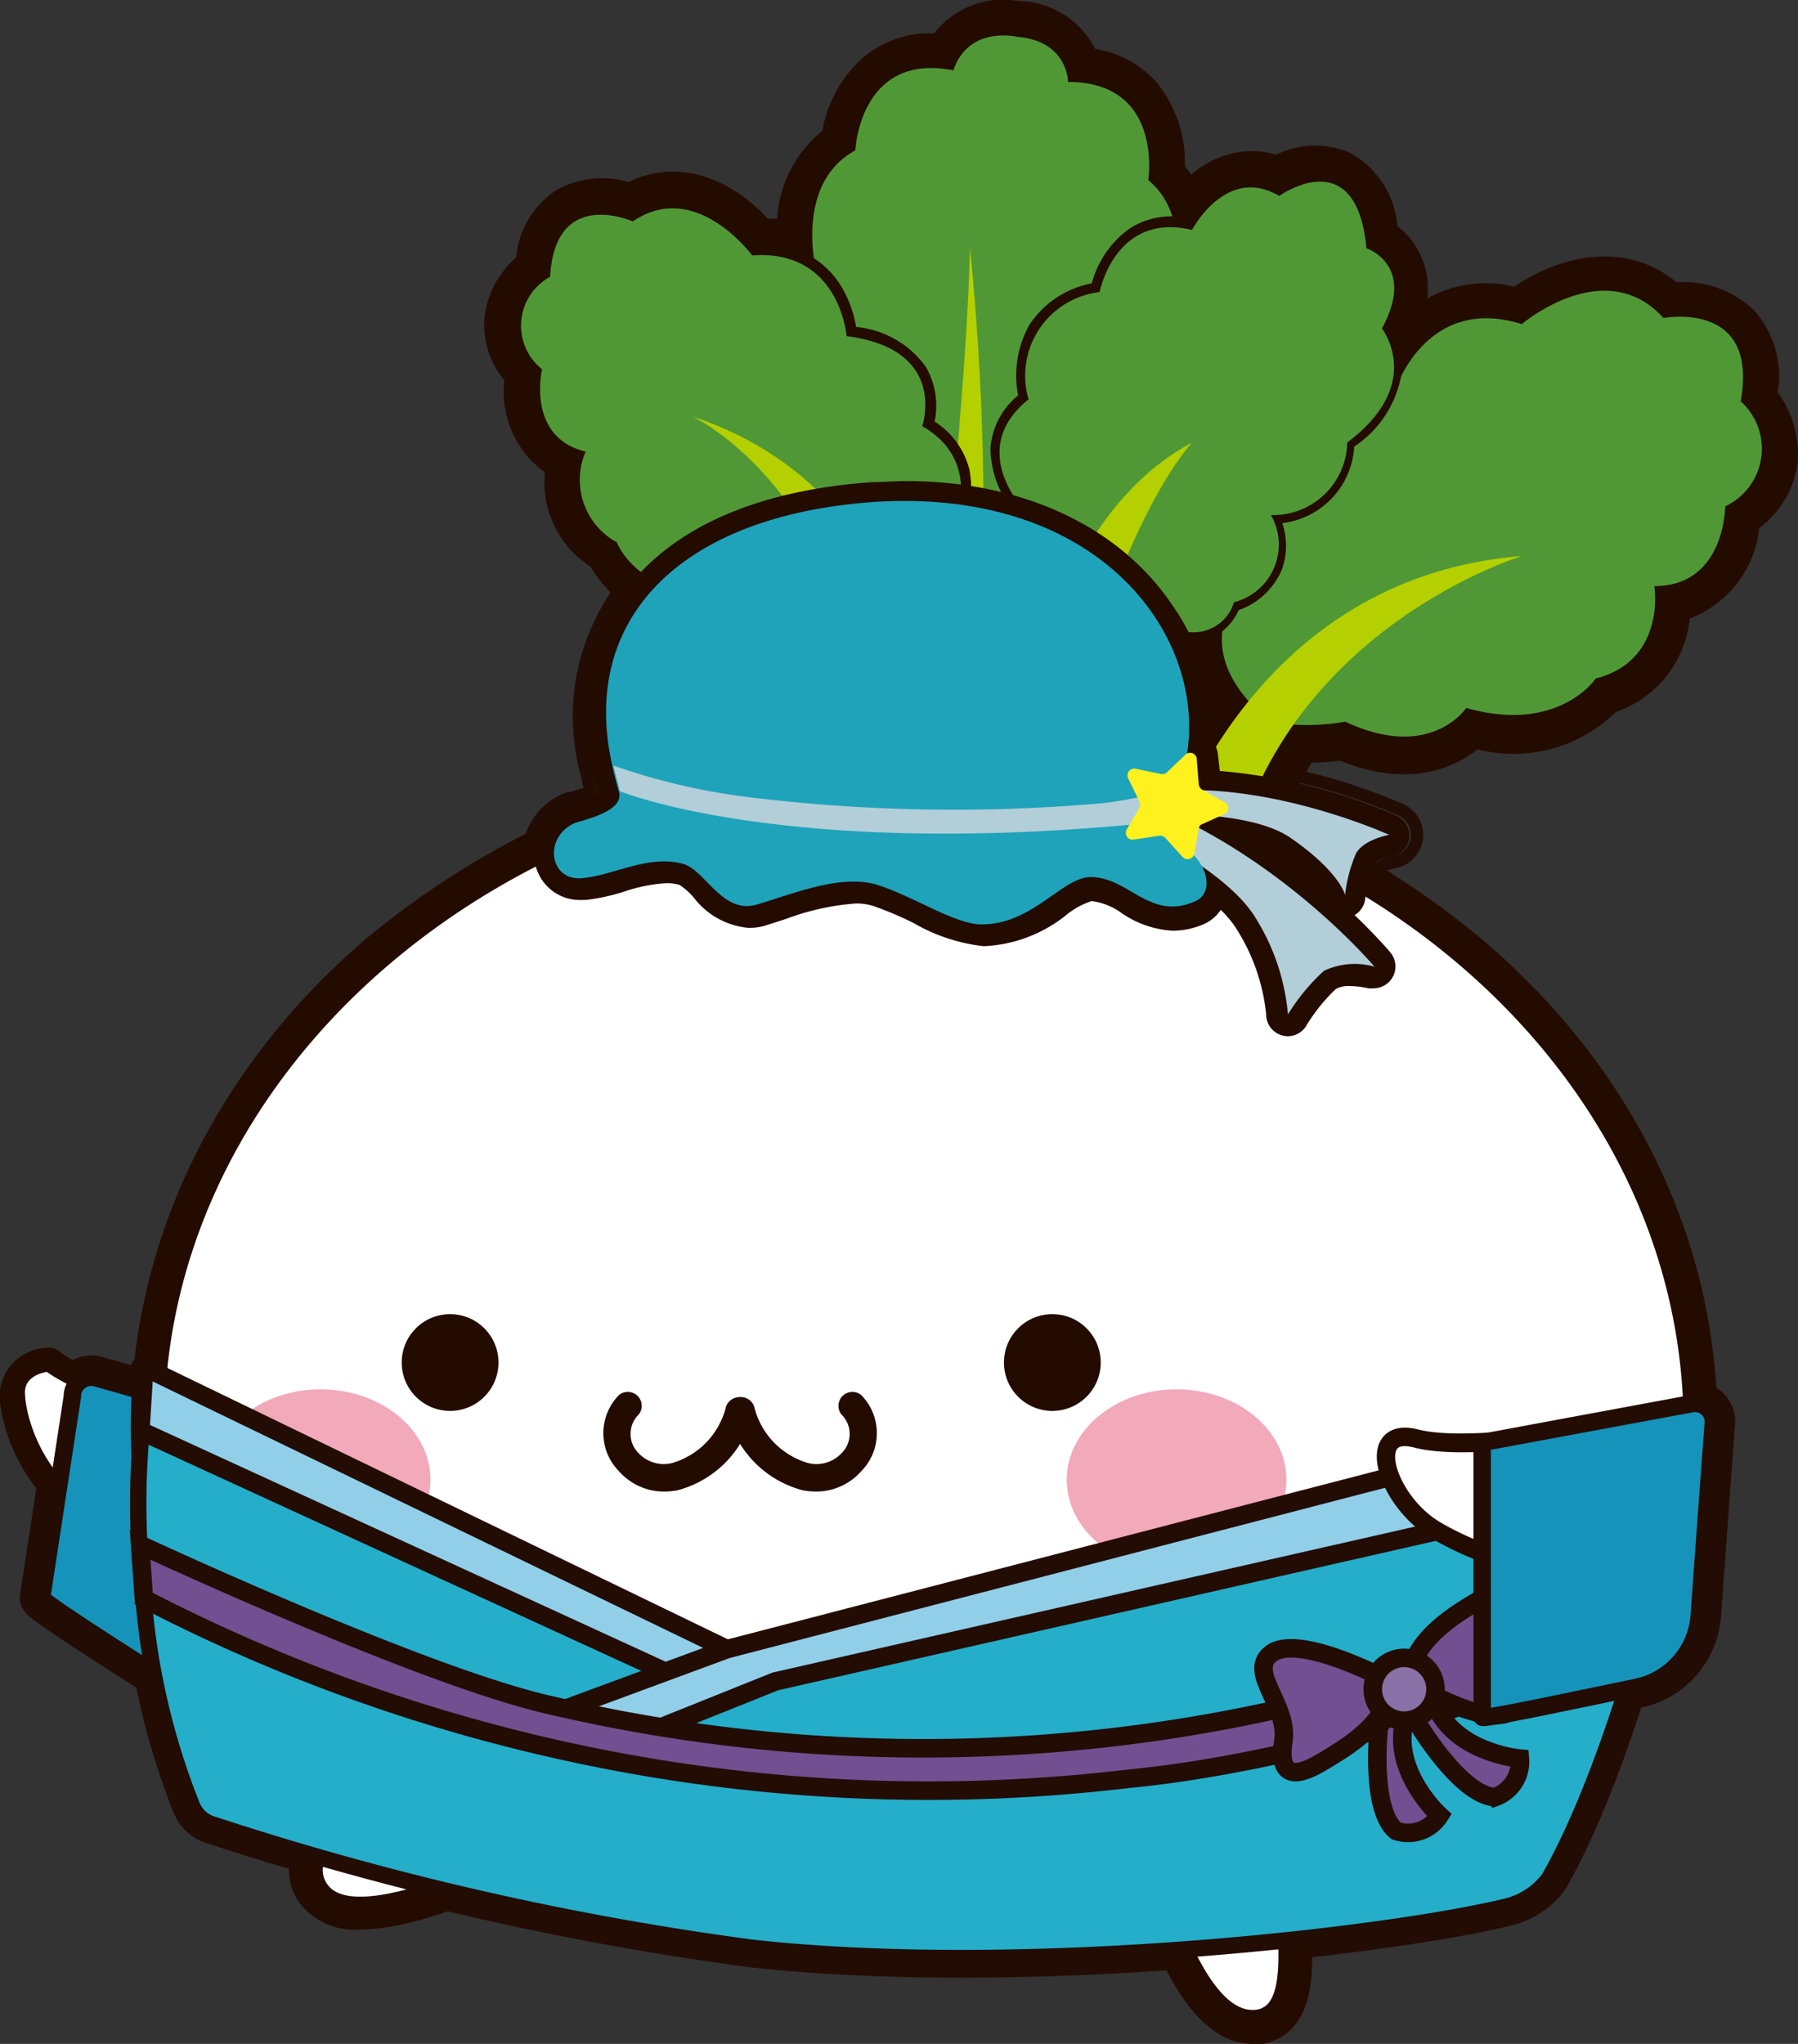 <svg xmlns="http://www.w3.org/2000/svg" viewBox="0 0 82.49 93.77"><rect x="0" y="0" width="82.49" height="93.77" fill="#333333" stroke="none"/><defs><style>.cls-1,.cls-8{fill:#1593ba;}.cls-1,.cls-12,.cls-16,.cls-17,.cls-18,.cls-6,.cls-7,.cls-8{stroke:#230c04;}.cls-1,.cls-12,.cls-16,.cls-17,.cls-18,.cls-2,.cls-8{stroke-miterlimit:10;}.cls-1,.cls-6{stroke-width:2px;}.cls-2,.cls-6{fill:none;}.cls-2{stroke:#240b00;stroke-width:0.5px;}.cls-3{fill:#fff;}.cls-4{fill:#240b00;}.cls-5{fill:#230c04;}.cls-6,.cls-7{stroke-linecap:round;stroke-linejoin:round;}.cls-12,.cls-7{fill:#24aeca;}.cls-7{stroke-width:1.8px;}.cls-8{stroke-width:0.8px;}.cls-9{fill:#509836;}.cls-10{fill:#b4d000;}.cls-11{fill:#f2a9ba;}.cls-12{stroke-width:0.75px;}.cls-13{fill:#b2ced8;}.cls-14{fill:#1ea3ba;}.cls-15{fill:#fff11d;}.cls-16{fill:#91cfe9;}.cls-16,.cls-17,.cls-18{stroke-width:0.85px;}.cls-17{fill:#705090;}.cls-18{fill:#8971a8;}</style></defs><g id="レイヤー_2" data-name="レイヤー 2"><g id="レイヤー_1-2" data-name="レイヤー 1"><path class="cls-1" d="M11.19,65.69,8.91,77.92s-7-4.38-7-4.62l1.41-9.23a.87.87,0,0,1,1.11-.85S11.21,65.07,11.19,65.69Z"/><path class="cls-2" d="M10.74,64.8a.41.41,0,0,0-.29-.18s-5.81-.81-7.92-2.45a.41.41,0,0,0-.3-.09,2,2,0,0,0-2,2c0,.26.42,6,7.58,7.51.36.08.74.14,1.14.2a.41.41,0,0,0,.47-.33l1.37-6.31A.4.4,0,0,0,10.74,64.8Z"/><path class="cls-3" d="M10.4,65s-5.91-.8-8.14-2.54c0,0-1.66.12-1.58,1.54S2,70.36,9,71.35Z"/><path class="cls-4" d="M7.83,71.57C.67,70,.27,64.32.25,64.06a2,2,0,0,1,2-2,.41.41,0,0,1,.3.09c2.11,1.64,7.87,2.44,7.92,2.45a.41.41,0,0,1,.29.18.4.4,0,0,1,.07.33L9.44,71.44a.41.41,0,0,1-.47.33C8.57,71.71,8.19,71.65,7.83,71.57ZM2.15,62.94c-.34.06-1.09.28-1,1.07,0,.24.4,5.65,7.6,6.86L9.89,65.4C8.47,65.17,4.17,64.39,2.15,62.94Z"/><path class="cls-5" d="M41.57,22c5.35,0,9.81,2.09,12.24,5.73a10.12,10.12,0,0,1,1.72,6.19,1.3,1.3,0,0,1,.37.76l.07.64a26.65,26.65,0,0,1,8.18,2.09,1,1,0,0,1,.58,1,1,1,0,0,1-.82.86,1.75,1.75,0,0,0-.83.36,5.54,5.54,0,0,0-.37,1.53,1.12,1.12,0,0,1-.52.79c1,.94,1.56,1.62,1.64,1.71a1,1,0,0,1-.77,1.64,1.07,1.07,0,0,1-.25,0,3.91,3.91,0,0,0-.84-.1,1.21,1.21,0,0,0-.64.13,8.06,8.06,0,0,0-1.39,1.74,1,1,0,0,1-1.85-.48,9,9,0,0,0-1.41-4,5,5,0,0,0-.69-.81,1.72,1.72,0,0,1-.72.58,3.57,3.57,0,0,1-1.4.3h0a4.55,4.55,0,0,1-2.36-.81,3,3,0,0,0-1.38-.55,3.65,3.65,0,0,0-1.2.67,6.48,6.48,0,0,1-3.8,1.5,8.22,8.22,0,0,1-3.21-1.06,15.48,15.48,0,0,0-1.87-.79,2.57,2.57,0,0,0-.78-.11,11.49,11.49,0,0,0-3.24.72l-.94.3a2.69,2.69,0,0,1-.74.1,3.56,3.56,0,0,1-2.52-1.39,3.06,3.06,0,0,0-.65-.58,2.11,2.11,0,0,0-.62-.08,7.35,7.35,0,0,0-1.85.36,9,9,0,0,1-1.86.41h-.21a2.09,2.09,0,0,1-2.09-1.68,2.51,2.51,0,0,1,1.53-2.79l.1,0,.14,0a7.64,7.64,0,0,0,1.09-.4c-.08-.3-.16-.62-.23-1v0h0v0a9.72,9.72,0,0,1,1.44-8.21c2.18-3,6.13-4.72,11.42-5.09.52,0,1-.05,1.55-.05m0-.55c-.52,0-1,0-1.59.05-5.45.38-9.54,2.22-11.82,5.31a10.22,10.22,0,0,0-1.53,8.67h0v0l.12.53-.6.2-.14,0-.16.06A3.05,3.05,0,0,0,24,39.73a2.63,2.63,0,0,0,2.63,2.12h.26a10.45,10.45,0,0,0,2-.43,6.83,6.83,0,0,1,1.69-.34,1.78,1.78,0,0,1,.41,0c.11.09.36.35.46.45a4.12,4.12,0,0,0,2.92,1.56,3.35,3.35,0,0,0,.89-.12l1-.3a11.07,11.07,0,0,1,3.07-.7,2.22,2.22,0,0,1,.62.08,14.18,14.18,0,0,1,1.79.77A8.72,8.72,0,0,0,45.13,44a7.1,7.1,0,0,0,4.12-1.6,5.83,5.83,0,0,1,.92-.57,2.76,2.76,0,0,1,1.06.47,5,5,0,0,0,2.64.89,4,4,0,0,0,1.61-.35,2.25,2.25,0,0,0,.5-.29,2.29,2.29,0,0,1,.24.33,8.46,8.46,0,0,1,1.32,3.77A1.53,1.53,0,0,0,58.7,48a1.74,1.74,0,0,0,.39.05,1.55,1.55,0,0,0,1.32-.75,7.23,7.23,0,0,1,1.25-1.58h0a2.6,2.6,0,0,1,.3,0,3.38,3.38,0,0,1,.71.09,1.58,1.58,0,0,0,.38,0,1.53,1.53,0,0,0,1.31-.72,1.56,1.56,0,0,0-.12-1.83S63.78,42.77,63,42a1.53,1.53,0,0,0,.28-.73A7.87,7.87,0,0,1,63.52,40a1.75,1.75,0,0,1,.49-.17,1.55,1.55,0,0,0,.37-2.94,27.59,27.59,0,0,0-7.91-2.1l0-.19a1.83,1.83,0,0,0-.36-.89,10.64,10.64,0,0,0-1.83-6.3c-2.53-3.8-7.15-6-12.69-6Z"/><path class="cls-6" d="M77.6,64.4a.84.84,0,0,1,1,.93l-.35,4.76-.29,4a3.62,3.62,0,0,1-2.85,3.27"/><path class="cls-7" d="M8.81,82.85a1.48,1.48,0,0,0,1,.87,137.12,137.12,0,0,0,24.78,5.65c12.55,1.36,29.1-.59,34.48-1.89a3.44,3.44,0,0,0,2-1.3c4.15-7.32,6.78-21.55,6.78-21.55l-44.56,11L6.85,62.94a36.24,36.24,0,0,0-.3,9.91A32.71,32.71,0,0,0,8.81,82.85Z"/><path class="cls-8" d="M11.19,65.69,8.91,77.92s-7-4.38-7-4.62l1.41-9.23a.87.87,0,0,1,1.11-.85S11.21,65.07,11.19,65.69Z"/><path class="cls-4" d="M16.54,88.52a3.21,3.21,0,0,1-2.75-1.15,2.64,2.64,0,0,1-.45-2.25c.57-2.31,4.18-4.14,4.59-4.34a1.13,1.13,0,0,1,1.07,0L24.44,84a1.12,1.12,0,0,1-.05,2C23.6,86.42,19.47,88.52,16.54,88.52Zm1.86-5.43c-1.34.76-2.68,1.83-2.86,2.57a.39.39,0,0,0,.08.37c.14.19.83.41,2.53,0a21.68,21.68,0,0,0,3.31-1.13Z"/><path class="cls-4" d="M57.45,93.77c-3.36,0-5.1-6.13-5.42-7.36a1.14,1.14,0,0,1,.9-1.39l5.9-1a1.14,1.14,0,0,1,1.28,1.43,10.08,10.08,0,0,0,0,2.28c.14,2,.28,4.09-.79,5.28a2.47,2.47,0,0,1-1.78.8ZM54.57,87c.86,2.57,2.07,4.48,2.88,4.48h0c.13,0,.16,0,.18-.06.43-.48.29-2.51.22-3.61,0-.48-.07-1-.08-1.38Z"/><path class="cls-3" d="M18.43,81.8s-5.37,2.64-3.72,4.9S23.86,85,23.86,85Z"/><path class="cls-4" d="M16.54,87.81A2.57,2.57,0,0,1,14.36,87,1.91,1.91,0,0,1,14,85.29c.5-2,4.06-3.8,4.21-3.88a.43.43,0,0,1,.4,0l5.44,3.21a.42.42,0,0,1,.21.37.44.44,0,0,1-.23.37C23.46,85.69,19.34,87.81,16.54,87.81Zm1.87-5.53c-1,.55-3.24,1.94-3.56,3.21a1.11,1.11,0,0,0,.2,1c1,1.32,5.11-.1,7.93-1.48Z"/><path class="cls-3" d="M53.13,86.13s1.69,6.6,4.38,6.51,1-5.75,1.51-7.54Z"/><path class="cls-4" d="M57.45,93.06c-2.9,0-4.55-6.12-4.73-6.82a.45.45,0,0,1,.05-.34.46.46,0,0,1,.28-.19l5.9-1a.42.42,0,0,1,.48.53,9.42,9.42,0,0,0,0,2.53c.12,1.86.25,3.79-.62,4.76a1.75,1.75,0,0,1-1.27.56Zm-3.79-6.59c.57,2,2.06,5.81,3.84,5.74a.9.9,0,0,0,.67-.28c.63-.7.5-2.61.4-4.14a18.68,18.68,0,0,1-.06-2.17Z"/><path class="cls-4" d="M44.64,3.45Zm0,0Z"/><path class="cls-4" d="M56.52,41.13a1.58,1.58,0,0,1-.38,0l-2.9-.71a1.61,1.61,0,0,1-1-.77,1.65,1.65,0,0,1-.15-1.27l.14-.41h0l0-.11h0l0-.13.06-.16.06-.17c0-.07.05-.13.07-.19l.67.24-.66-.26a1.71,1.71,0,0,0,.07-.18h0c0-.06,0-.13.08-.2l.66.26-.65-.27.09-.21a2.44,2.44,0,0,0,.1-.24,24.87,24.87,0,0,1,2.4-4.14L55.16,32l0-.08L55,31.73l0-.07c0-.09-.08-.17-.11-.25l0-.07c0-.09-.08-.18-.11-.27v0a2.41,2.41,0,0,1-.08-.25l0-.06,0-.09a3.86,3.86,0,0,1-1-.19h0l-.11.05a4.53,4.53,0,0,1-.81.27h0a3.86,3.86,0,0,1-1,.11h-.11l0,.11,0,.07c0,.12-.07.24-.11.37l0,.09c0,.12-.07.23-.1.35l0,.12-.09.35,0,.12-.09.35L51,33c0,.11,0,.23-.08.34l0,.16c0,.11,0,.22-.08.33l0,.18a2.82,2.82,0,0,0-.07.31l-.05.21c0,.1,0,.2-.07.3l0,.23-.06.32,0,.22c0,.1,0,.21-.07.32l0,.23c0,.12-.05.24-.07.36l0,.21c0,.19-.08.38-.11.57a1.62,1.62,0,0,1-1.6,1.34H46.2a1.64,1.64,0,0,1-1.2-.52,1.67,1.67,0,0,1-.24-.35l-.26,0H40.26a1.63,1.63,0,0,1-1.63-1.54l0-.54v-.17l0-.36,0-.19,0-.36,0-.16c0-.15,0-.31-.05-.47l0-.19a2.7,2.7,0,0,0,0-.28l0-.23a2,2,0,0,0,0-.24v0a1.55,1.55,0,0,0,0-.21l0-.19c0-.18-.06-.36-.1-.53l0-.1-.06-.3,0-.11c0-.11-.05-.21-.07-.31v-.05c0-.18-.08-.35-.13-.52l-.13,0h0l-.09,0h0a8.44,8.44,0,0,1-1.18.09,5.2,5.2,0,0,1-4.17-1.82A6.07,6.07,0,0,1,27.1,26,4.59,4.59,0,0,1,25,21.67a4.55,4.55,0,0,1-1.86-4.22,4,4,0,0,1-.9-3,4.35,4.35,0,0,1,1.44-2.64,4.13,4.13,0,0,1,1.85-3.09,4.32,4.32,0,0,1,3.3-.37c2.45-1.18,4.86,0,6.4,1.69l.42,0A5.64,5.64,0,0,1,37.73,6a5.8,5.8,0,0,1,2-3.47,4.75,4.75,0,0,1,3.13-1A4,4,0,0,1,46.73.05a4,4,0,0,1,3.51,2.19,4.79,4.79,0,0,1,2.88,1.6,5.89,5.89,0,0,1,1.24,3.79c.11.12.2.25.3.38a4.29,4.29,0,0,1,1.65-.91,3.89,3.89,0,0,1,2.24,0A4,4,0,0,1,61.91,7a4.2,4.2,0,0,1,2.2,3.38,3.46,3.46,0,0,1,1.14,1.5,3.66,3.66,0,0,1,.23,1.81,5.57,5.57,0,0,1,4-.54c2-1.38,5.06-2.17,7.44-.2a4.73,4.73,0,0,1,3.49,1.22A4.51,4.51,0,0,1,81.56,18a4.81,4.81,0,0,1,.91,3.23,4.45,4.45,0,0,1-1.76,3,5,5,0,0,1-3.19,4.15,5.05,5.05,0,0,1-3.38,4.28,6.7,6.7,0,0,1-6.35,1.72c-.87.7-3,1.88-6.3.52a12.58,12.58,0,0,1-1.31.09c-.29.47-.57,1-.82,1.47l0,.08a2.56,2.56,0,0,0-.11.24l-.06.13a1.6,1.6,0,0,0-.1.23,1,1,0,0,0-.07.15l-.09.22s0,.11-.07.17l-.08.21-.07.19a1.59,1.59,0,0,0-.07.2c0,.07-.05.14-.08.22v0c0,.06,0,.11,0,.16s-.05.14-.07.22l0,.08s0,.07,0,.11,0,.19-.08.28l0,.15c0,.14-.07.29-.11.43a1.65,1.65,0,0,1-.73,1A1.69,1.69,0,0,1,56.52,41.13Z"/><path class="cls-4" d="M42.39,89.49c-10.71,0-19.29-1.79-25.5-5.33C9.66,80,6,73.73,6,65.43S9.8,49.08,16.71,43.14A39.25,39.25,0,0,1,42.39,34a39.21,39.21,0,0,1,25.68,9.16C75,49.08,78.8,57,78.8,65.43S75.13,80,67.9,84.16C61.69,87.7,53.11,89.49,42.39,89.49Zm0-53.24c-18.82,0-34.14,13.09-34.14,29.18,0,19,21.39,21.8,34.14,21.8s34.15-2.83,34.15-21.8C76.54,49.34,61.22,36.25,42.39,36.25Z"/><path class="cls-4" d="M44.64,3.45Zm0,0Z"/><path class="cls-4" d="M79.86,18.44c.85-4.67-3.54-3.82-3.54-3.82-2.69-3-6.5.28-6.5.28-4.39-1.41-5.8,3-5.8,3-5.38-.57-4.95,3.68-4.95,3.68-4.25,1.27-2.55,6.08-2.55,6.08a3.83,3.83,0,0,0,.76,4.54,21.25,21.25,0,0,0-3.66,6.63l2.9.71a17.89,17.89,0,0,1,2.8-6.24,11,11,0,0,0,2.4-.13c3.92,1.84,5.55-.63,5.55-.63,4.24,1.2,5.94-1.35,5.94-1.35,3.25-.84,2.69-4.24,2.69-4.24,3.25,0,3.25-3.66,3.25-3.66A2.92,2.92,0,0,0,79.86,18.44Z"/><path class="cls-4" d="M56.52,39.93h-.1l-2.9-.71a.42.42,0,0,1-.27-.2.47.47,0,0,1,0-.33,21.68,21.68,0,0,1,3.53-6.51,4.11,4.11,0,0,1-.68-4.58,6.26,6.26,0,0,1,.2-4.34,4.1,4.1,0,0,1,2.38-2,3.93,3.93,0,0,1,1.08-2.69,5,5,0,0,1,4-1.13A6.13,6.13,0,0,1,65,15.56a4.52,4.52,0,0,1,4.75-1.13c1.48-1.17,4.52-2.52,6.76-.26a3.87,3.87,0,0,1,3.07.83,3.65,3.65,0,0,1,.76,3.3,3.83,3.83,0,0,1,1,2.75,3.44,3.44,0,0,1-1.7,2.44c-.08,1.37-.82,3.58-3.21,3.83a4,4,0,0,1-2.9,4.21,5,5,0,0,1-4,1.73,8.23,8.23,0,0,1-2-.27c-.58.62-2.41,2.11-5.76.59a11.35,11.35,0,0,1-2.12.12,17.63,17.63,0,0,0-2.61,5.91.38.38,0,0,1-.19.26A.4.4,0,0,1,56.52,39.93Z"/><path class="cls-9" d="M58.36,33.14s-3.54-2.4-1.84-5.51c0,0-1.7-4.81,2.55-6.08,0,0-.43-4.25,4.95-3.68,0,0,1.41-4.38,5.8-3,0,0,3.81-3.25,6.5-.28,0,0,4.39-.85,3.54,3.82a2.92,2.92,0,0,1-.71,4.82s0,3.66-3.25,3.66c0,0,.56,3.4-2.69,4.24,0,0-1.7,2.55-5.94,1.35,0,0-1.63,2.47-5.55.63A10.36,10.36,0,0,1,58.36,33.14Z"/><path class="cls-10" d="M53.62,38.8s3.61-12.3,16.2-13.29c0,0-10.75,3.25-13.3,14Z"/><path class="cls-4" d="M44.5,36.54H42.39a.41.41,0,0,1-.31-.14.44.44,0,0,1-.11-.33s.5-4.4,1-9.6l-.14,0c-.47.08-2.81.26-3.89-3a4.68,4.68,0,0,1-1.62-5,5.58,5.58,0,0,1-.3-6c-.18-.83-.75-4.27,1.81-5.86a5,5,0,0,1,1.62-3.21,3.83,3.83,0,0,1,3-.68,2.8,2.8,0,0,1,3.15-1.51,2.79,2.79,0,0,1,2.77,2.11A3.81,3.81,0,0,1,52.2,4.62a4.9,4.9,0,0,1,.94,3.47c2.2,2.06,1,5.32.61,6.1a5.57,5.57,0,0,1-1.5,5.8,4.68,4.68,0,0,1-2.56,4.53c-1.5,2.61-3.4,2.45-4.17,2.26-.07,3.26-.27,6.42-.6,9.38A.42.42,0,0,1,44.5,36.54Z"/><path class="cls-9" d="M42.82,26s-2.45.61-3.52-2.84a4.25,4.25,0,0,1-1.51-4.77,5.18,5.18,0,0,1-.32-5.84S36.38,8.46,39.24,6.9c0,0,.2-4.53,4.51-3.67,0,0,.44-1.94,2.9-1.55l-.18,0C49,1.77,49,3.76,49,3.76c4.39,0,3.68,4.5,3.68,4.5,2.49,2.1.6,5.91.6,5.91a5.15,5.15,0,0,1-1.48,5.65,4.25,4.25,0,0,1-2.43,4.38c-1.74,3.16-4,2.08-4,2.08Z"/><path class="cls-10" d="M44.5,11.36a123.15,123.15,0,0,1,0,24.75H42.39S44.36,18.72,44.5,11.36Z"/><path class="cls-3" d="M77.67,65.43c0,16.74-15.79,22.93-35.28,22.93S7.12,82.17,7.12,65.43,22.91,35.12,42.39,35.12,77.67,48.69,77.67,65.43Z"/><path class="cls-4" d="M42.39,88.78c-10.59,0-19-1.76-25.15-5.24-7-4-10.54-10.08-10.54-18.11,0-8.22,3.72-16,10.48-21.76a38.54,38.54,0,0,1,25.21-9,38.57,38.57,0,0,1,25.22,9c6.76,5.81,10.48,13.54,10.48,21.76,0,8-3.55,14.12-10.54,18.11C61.45,87,53,88.78,42.39,88.78Zm0-53.24C23.18,35.54,7.54,49,7.54,65.43,7.54,85,29.38,87.94,42.39,87.94S77.24,85,77.24,65.43C77.24,49,61.61,35.54,42.39,35.54Z"/><ellipse class="cls-11" cx="53.98" cy="67.89" rx="5.04" ry="4.15"/><ellipse class="cls-11" cx="14.71" cy="67.89" rx="5.04" ry="4.15"/><circle class="cls-4" cx="20.65" cy="62.51" r="2.22"/><circle class="cls-4" cx="48.28" cy="62.51" r="2.22"/><path class="cls-4" d="M37.46,68.43a3.55,3.55,0,0,1-.64-.06,4.83,4.83,0,0,1-3.43-3.44.63.63,0,0,1,.4-.8.64.64,0,0,1,.81.4,3.58,3.58,0,0,0,2.47,2.59,1.58,1.58,0,0,0,1.54-.45,1.24,1.24,0,0,0,0-1.77.64.64,0,0,1,.9-.9,2.49,2.49,0,0,1,0,3.5A2.76,2.76,0,0,1,37.46,68.43Z"/><path class="cls-4" d="M30.51,68.43a2.76,2.76,0,0,1-2.11-.93,2.49,2.49,0,0,1,0-3.5.64.64,0,0,1,.9.9,1.24,1.24,0,0,0,0,1.77,1.58,1.58,0,0,0,1.54.45,3.58,3.58,0,0,0,2.47-2.59.65.65,0,0,1,.81-.4.63.63,0,0,1,.4.8,4.83,4.83,0,0,1-3.43,3.44A3.55,3.55,0,0,1,30.51,68.43Z"/><path class="cls-12" d="M8.81,82.85a1.48,1.48,0,0,0,1,.87,137.12,137.12,0,0,0,24.78,5.65c12.55,1.36,29.1-.59,34.48-1.89a3.44,3.44,0,0,0,2-1.3c4.15-7.32,6.78-21.55,6.78-21.55l-44.56,11L6.85,62.94a36.24,36.24,0,0,0-.3,9.91A32.71,32.71,0,0,0,8.81,82.85Z"/><path class="cls-4" d="M48.46,37.39H46.2a.41.41,0,0,1-.31-.14.39.39,0,0,1-.12-.32,33.38,33.38,0,0,1,2.44-9.58,4.43,4.43,0,0,1-1.45-3.59,4.72,4.72,0,0,1-1.32-3.17,3.45,3.45,0,0,1,1.27-2.45,4.75,4.75,0,0,1,.52-3.24A4.39,4.39,0,0,1,50.09,13a4.52,4.52,0,0,1,1.74-2.52A3.56,3.56,0,0,1,54.47,10a4.25,4.25,0,0,1,2.17-1.79,2.7,2.7,0,0,1,2,.22,3.17,3.17,0,0,1,2.78-.4c.89.41,1.42,1.42,1.6,3a2.35,2.35,0,0,1,1.14,1.22A3.31,3.31,0,0,1,63.8,15a3.54,3.54,0,0,1,.48,2.26,5,5,0,0,1-2.15,3.23A3.75,3.75,0,0,1,58.83,24a3.24,3.24,0,0,1,0,2.08,3.34,3.34,0,0,1-2,1.91A2.53,2.53,0,0,1,55.5,29.3a2.43,2.43,0,0,1-2-.18,3.14,3.14,0,0,1-2.84.36A62.09,62.09,0,0,0,48.88,37,.44.44,0,0,1,48.46,37.39Z"/><path class="cls-9" d="M49.52,27.63s-2.47-.71-2.33-4c0,0-3-2.9,0-5.31a3.86,3.86,0,0,1,3.26-4.92s.71-3.7,4.24-2.85c0,0,1.56-3,4-1.56,0,0,3.54-2.55,4,2.4,0,0,2.31.76.71,3.68,0,0,2,2.55-1.59,5.23a3.4,3.4,0,0,1-3.5,3.33,2.73,2.73,0,0,1-1.7,4,1.93,1.93,0,0,1-3,1A2.5,2.5,0,0,1,49.52,27.63Z"/><path class="cls-10" d="M46.2,37s1-12.73,8.48-16.69c0,0-4,4.25-6.22,16.69Z"/><path class="cls-4" d="M42.39,36.61H40.26a.5.5,0,0,1-.5-.47,29.26,29.26,0,0,0-1-6.38,9.75,9.75,0,0,1-1.09-.36c-3.11.59-4.42-1-4.84-1.67-3.36,0-4.57-1.89-4.88-2.5A3.6,3.6,0,0,1,26.27,21a3.44,3.44,0,0,1-1.94-3.94,3.15,3.15,0,0,1-.94-2.48,3.42,3.42,0,0,1,1.38-2.19,3.26,3.26,0,0,1,1.36-2.7A3.46,3.46,0,0,1,29,9.61c2.38-1.44,4.71.29,5.77,1.6a4.06,4.06,0,0,1,3.87,2A5.52,5.52,0,0,1,39.28,15a4.45,4.45,0,0,1,3.19,1.82,3.57,3.57,0,0,1,.41,2.52,3.7,3.7,0,0,1,1.6,2.22,5.56,5.56,0,0,1-.7,3.78,3.77,3.77,0,0,1-1.75,4,20.89,20.89,0,0,1,.86,6.83A.5.5,0,0,1,42.39,36.61Z"/><path class="cls-9" d="M40.57,29.57s3.5-1.33,2.68-4.33c0,0,2.42-3.75-.94-5.69,0,0,1.22-3.53-3.47-4.13,0,0-.31-4-4.33-3.7,0,0-2.6-3.54-5.48-1.56,0,0-3.57-1.61-3.79,2.54a2.55,2.55,0,0,0-.37,4.24s-.74,3.12,2,3.78a3.26,3.26,0,0,0,1.43,4.16s.93,2.51,4.78,2.34c0,0,.89,2.44,4.6,1.67A9.38,9.38,0,0,0,40.57,29.57Z"/><path class="cls-10" d="M42.39,36.11s1-13.15-10.62-17c0,0,7.78,3.54,8.49,17Z"/><path class="cls-4" d="M61.71,42.12a1,1,0,0,1-1-.82,6,6,0,0,0-2.1-2c-.85-.59-2.68-.92-5.15-.92-1.24,0-2.2.09-2.31.1s-.91.1-1.45.1h0c-1,0-1.34-.51-1.4-.94-.12-.86.72-1.2,1-1.33s.93-.33,1.69-.55a13.27,13.27,0,0,1,3.62-.47,25.78,25.78,0,0,1,9.47,2.14,1,1,0,0,1,.58,1,1,1,0,0,1-.82.86,1.75,1.75,0,0,0-.83.36,5.54,5.54,0,0,0-.37,1.53,1,1,0,0,1-1,.94Z"/><path class="cls-4" d="M59.09,47.54a1,1,0,0,1-1-1,9,9,0,0,0-1.41-4c-1.49-2.26-6.76-4.58-8.75-5.31l-1.3-.32c-.4-.11-.73-.2-1-.28s-1.19-.39-1.09-1.26,1-.93,1.22-.93a22.94,22.94,0,0,1,2.59.26c8.78,1.2,15.17,8.67,15.44,9a1,1,0,0,1-.77,1.64,1.07,1.07,0,0,1-.25,0,3.91,3.91,0,0,0-.84-.1,1.21,1.21,0,0,0-.64.13,8.06,8.06,0,0,0-1.39,1.74A1,1,0,0,1,59.09,47.54Z"/><path class="cls-4" d="M45.13,43.41a8.22,8.22,0,0,1-3.21-1.06,15.48,15.48,0,0,0-1.87-.79,2.57,2.57,0,0,0-.78-.11,11.49,11.49,0,0,0-3.24.72l-.94.3a2.69,2.69,0,0,1-.74.1,3.56,3.56,0,0,1-2.52-1.39,3.06,3.06,0,0,0-.65-.58,2.11,2.11,0,0,0-.62-.08,7.35,7.35,0,0,0-1.85.36,9,9,0,0,1-1.86.41h-.21a2.09,2.09,0,0,1-2.09-1.68,2.51,2.51,0,0,1,1.53-2.79l.1,0,.14,0a7.64,7.64,0,0,0,1.09-.4c-.09-.32-.17-.66-.25-1a9.72,9.72,0,0,1,1.44-8.21c2.18-3,6.13-4.72,11.42-5.09.52,0,1-.05,1.55-.05,5.35,0,9.81,2.09,12.24,5.73a9.58,9.58,0,0,1,1.13,8.87,3,3,0,0,1-.16.45c-.18.43-.12.89,0,1a3.07,3.07,0,0,1,1.54,2.68,1.83,1.83,0,0,1-1.1,1.6,3.57,3.57,0,0,1-1.4.3h0a4.55,4.55,0,0,1-2.36-.81,3,3,0,0,0-1.38-.55,3.65,3.65,0,0,0-1.2.67A6.48,6.48,0,0,1,45.13,43.41Z"/><path class="cls-4" d="M43.37,39.25c-10.27,0-15.11-1.94-15.31-2a1,1,0,0,1-.59-.68l-.3-1.19a1,1,0,0,1,1.35-1.17,29,29,0,0,0,6.11,1.41,68.33,68.33,0,0,0,9.15.54c2.43,0,4.74-.1,6.69-.29.54-.05,1.4-.22,2.09-.35A9.27,9.27,0,0,1,54,35.28h0a1,1,0,0,1,.78.37,1,1,0,0,1,.19.87s-.16.67-.25,1.27a1,1,0,0,1-.88.86,96.58,96.58,0,0,1-10.45.6Z"/><path class="cls-4" d="M54.45,40.44a1.29,1.29,0,0,1-1-.43l-.56-.6-.81.11h-.18a1.31,1.31,0,0,1-1.14-2l.41-.72-.36-.74a1.29,1.29,0,0,1,.07-1.26A1.3,1.3,0,0,1,52,34.23l.27,0,.8.16.6-.56a1.26,1.26,0,0,1,.9-.37,1.31,1.31,0,0,1,1.31,1.17l.09.82.72.38a1.31,1.31,0,0,1-.08,2.36l-.74.33-.15.81A1.31,1.31,0,0,1,54.45,40.44Z"/><path class="cls-13" d="M51.07,37.44s5.87-.57,8.14,1,2.5,2.62,2.5,2.62a6.67,6.67,0,0,1,.5-1.9c.35-.65,1.52-.86,1.52-.86s-7-3.19-12.39-1.62C47,38,51.07,37.44,51.07,37.44Z"/><path class="cls-13" d="M48.22,36.26s7.28,2.66,9.3,5.72a10,10,0,0,1,1.57,4.56,9.27,9.27,0,0,1,1.65-2,3.31,3.31,0,0,1,2.32-.19s-6.3-7.48-14.8-8.63C42.24,34.87,48.22,36.26,48.22,36.26Z"/><path class="cls-14" d="M54.32,38.88a1.79,1.79,0,0,1-.47-2.23,2.19,2.19,0,0,0,.13-.37h0c2.33-5.57-2.41-14-13.89-13.25-8.87.62-13.52,5.37-12,12.09.1.47.21.86.3,1.18.25.82-1.14,1.2-2,1.45-1.48.65-1.19,2.66.29,2.54s3.08-1.11,4.68-.65c1,.29,1.78,2.32,3.36,1.86s3.87-1.43,5.54-.9,3.55,1.81,4.78,1.81c2.35,0,3.69-2.17,5-2.17,1.74,0,2.71,2,4.74,1.13C55.78,41,55.38,39.51,54.32,38.88Z"/><path class="cls-13" d="M28.44,36.3s7.91,3.25,25.27,1.35c.09-.66.27-1.37.27-1.37-.39,0-2.36.47-3.42.57a77.45,77.45,0,0,1-16.07-.26,29.69,29.69,0,0,1-6.35-1.47Z"/><path class="cls-15" d="M54.9,34.77,55,36a.35.35,0,0,0,.17.24l1,.56a.3.3,0,0,1,0,.55l-1.08.49A.33.33,0,0,0,55,38l-.21,1.17a.31.31,0,0,1-.53.15l-.8-.88a.34.34,0,0,0-.27-.1L52,38.52a.31.31,0,0,1-.31-.46l.59-1a.31.31,0,0,0,0-.28l-.52-1.07a.31.31,0,0,1,.35-.44l1.16.24a.3.3,0,0,0,.27-.08l.86-.82A.31.31,0,0,1,54.9,34.77Z"/><polygon class="cls-16" points="6.44 65.64 30.53 76.7 33.35 75.66 6.62 62.72 6.44 65.64"/><polygon class="cls-16" points="24.28 79.01 33.35 75.66 71.78 65.68 72.06 68.85 35.57 77.14 28.42 80.01 24.28 79.01"/><path class="cls-17" d="M6.43,70.87s12.86,6,18.73,7.34a75,75,0,0,0,46.11-3.8c.63,1.58.83,2.2.83,2.2s-11.22,4.14-20.36,5a77.48,77.48,0,0,1-26.47-1.42A78.48,78.48,0,0,1,6.6,73.34Z"/><path class="cls-17" d="M63.81,77.16s-4.22-2.28-5.5-1.29c-1.1.85.82,2.36.57,4-.34,2.23,1.22,1.31,2,.83S63.83,79,63.81,77.16Z"/><path class="cls-17" d="M64.67,77.16s4.25,2.68,5,.94c.45-1-.39-2.23-.06-3.7.43-2-1.23-1.31-2-.84S64.65,75.31,64.67,77.16Z"/><path class="cls-17" d="M63.26,79.23S62.84,83,64.05,84a1.72,1.72,0,0,0,2-.71s-2-1.81-1.68-4S63.26,79.23,63.26,79.23Z"/><path class="cls-17" d="M65.08,79.13s1.93,3.23,3.51,3.32a1.73,1.73,0,0,0,1.14-1.77s-2.68-.23-3.73-2.15S65.08,79.13,65.08,79.13Z"/><circle class="cls-18" cx="64.42" cy="77.5" r="1.44"/><path class="cls-3" d="M73.18,65.57S67.42,66.64,65,66s-1.4,2.82.86,4.19a14.16,14.16,0,0,0,6.33,1.92"/><path class="cls-4" d="M72.35,72.5a.44.44,0,0,0,.25-.36.43.43,0,0,0-.4-.45,13.92,13.92,0,0,1-6.14-1.86c-1.47-.89-2.27-2.65-2-3.29.1-.26.5-.21.82-.13,2.49.66,8.14-.38,8.38-.42a.42.42,0,0,0,.34-.49.43.43,0,0,0-.5-.34c-.06,0-5.69,1-8,.43-1.26-.33-1.69.32-1.82.62-.49,1.18.67,3.33,2.35,4.34a14.72,14.72,0,0,0,6.52,2A.49.49,0,0,0,72.35,72.5Z"/><path class="cls-8" d="M75.1,77.41C72.22,78,68,78.91,68,78.78V66.18L77.6,64.4a.84.84,0,0,1,1,.93l-.35,4.76-.29,4A3.62,3.62,0,0,1,75.1,77.41Z"/></g></g></svg>